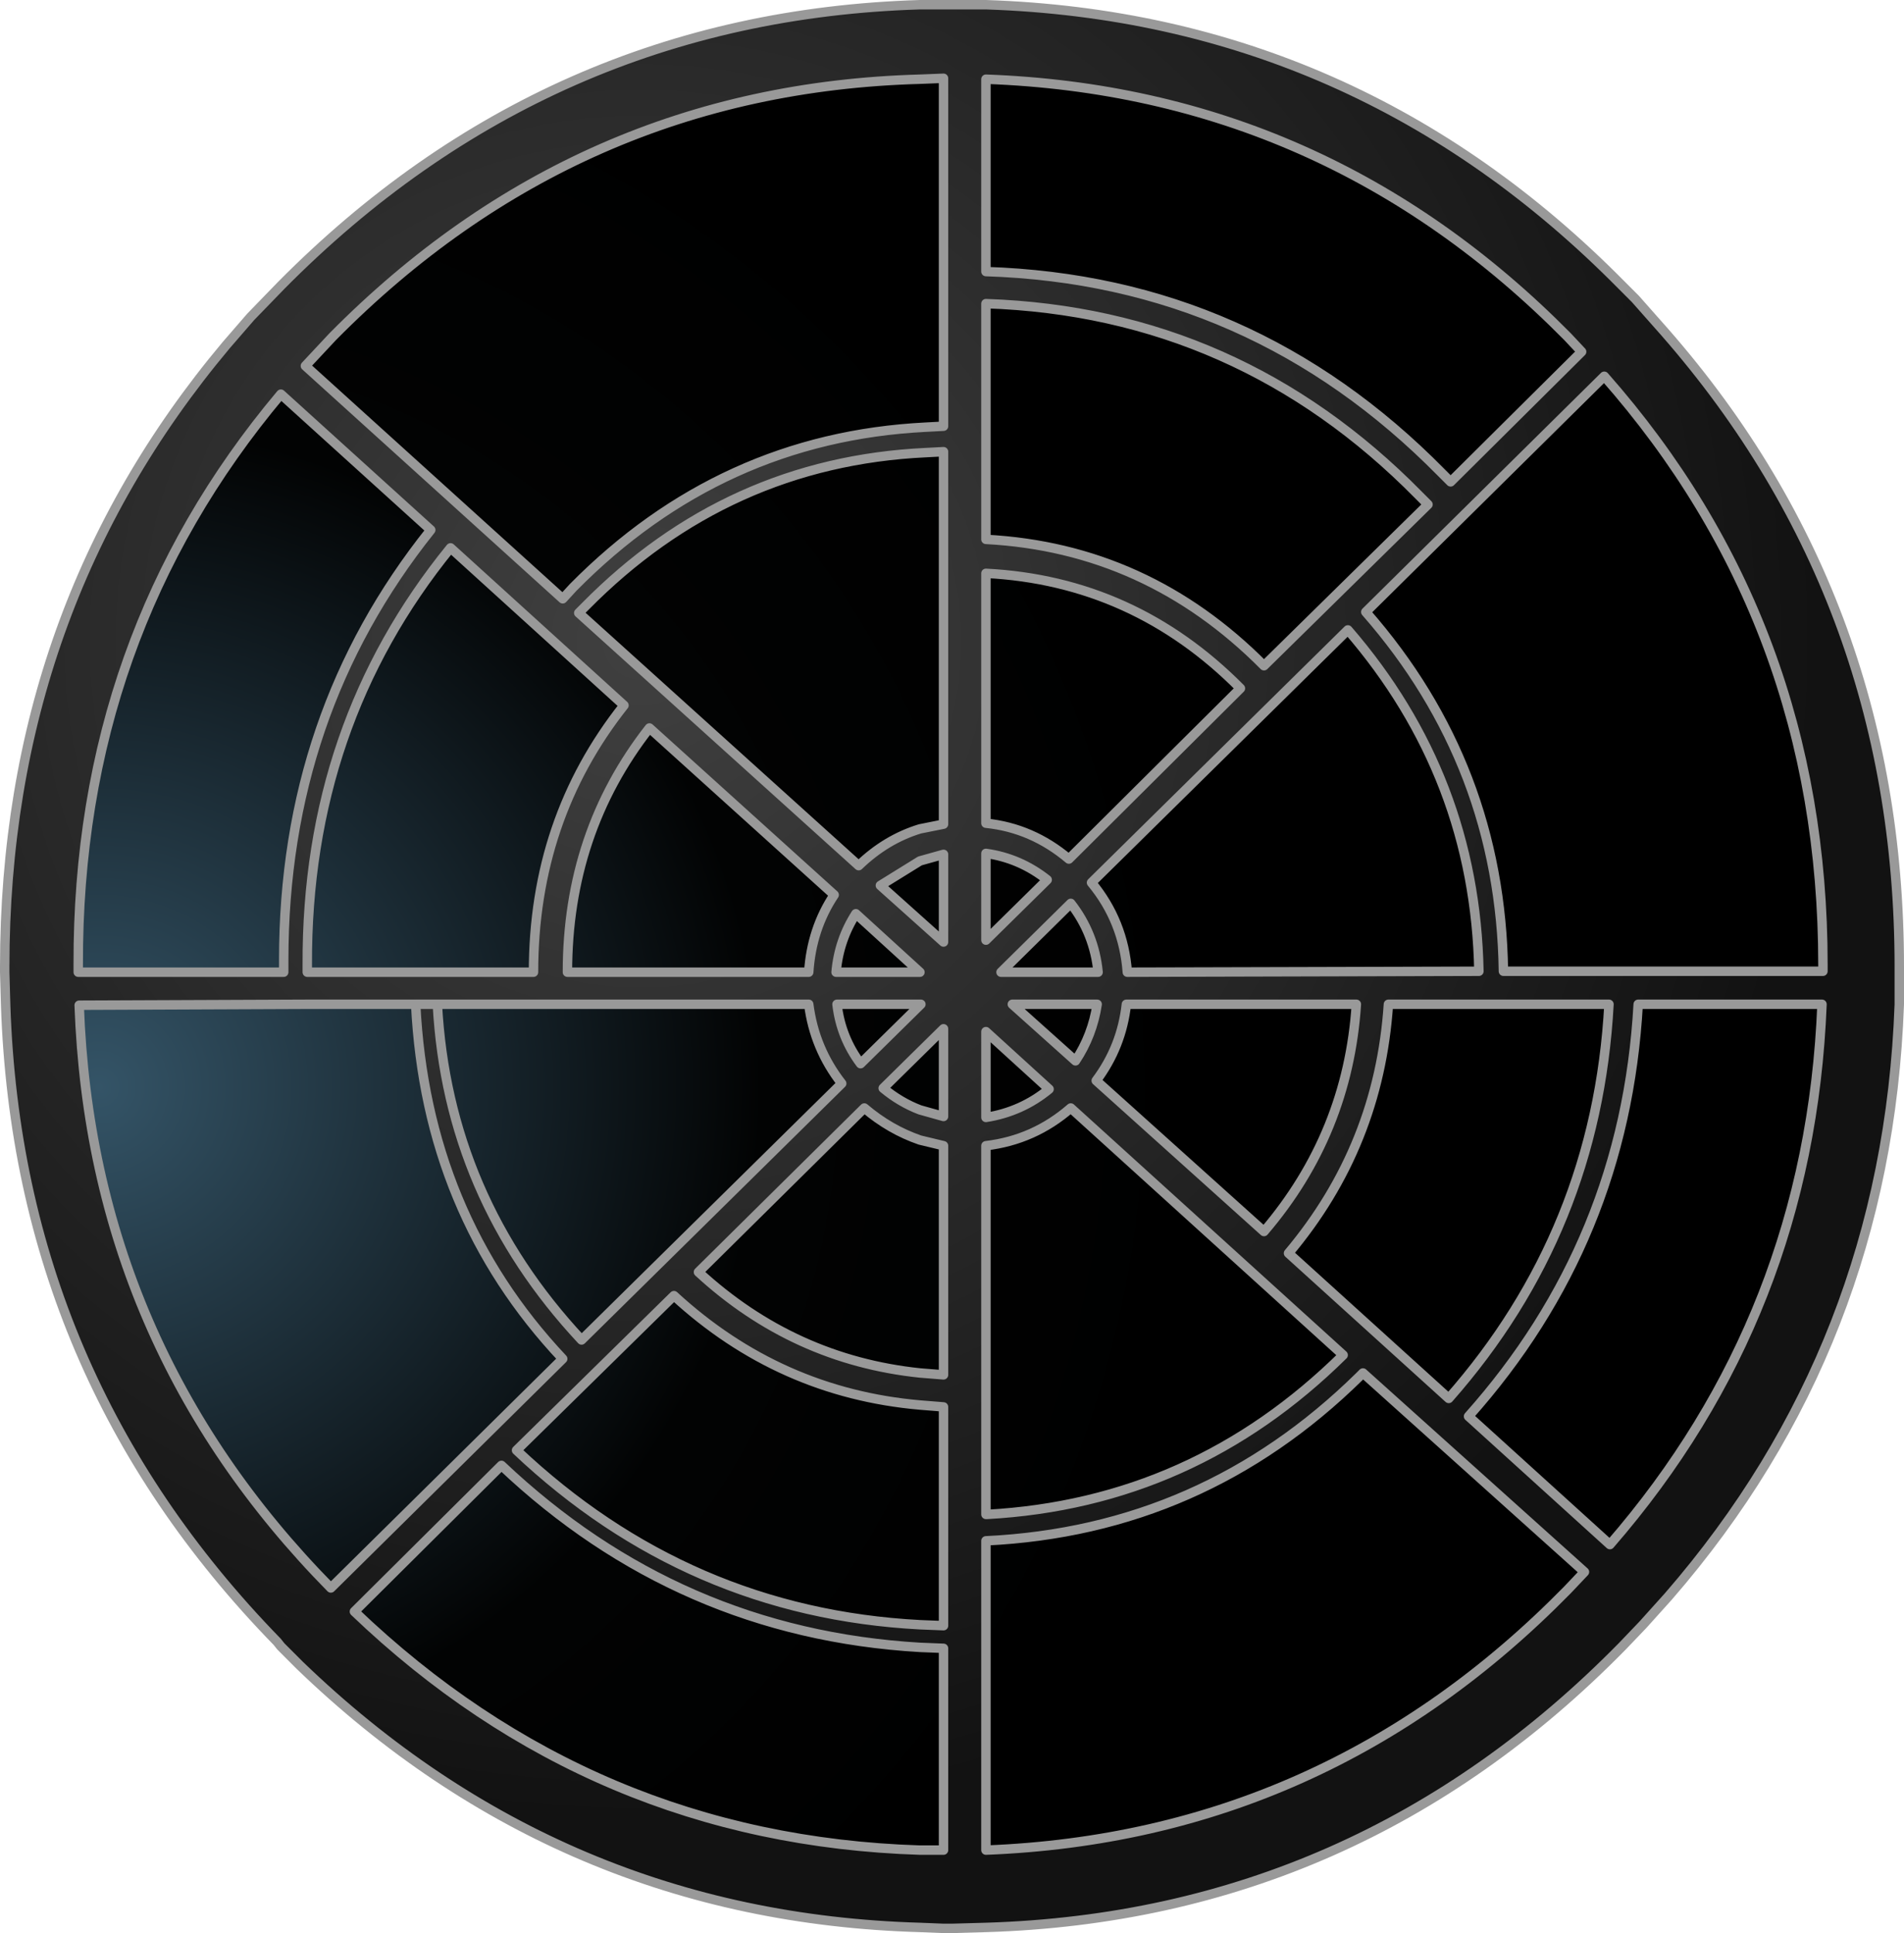 <?xml version="1.0" encoding="UTF-8" standalone="no"?>
<svg xmlns:xlink="http://www.w3.org/1999/xlink" height="102.5px" width="101.0px" xmlns="http://www.w3.org/2000/svg">
  <g transform="matrix(1.0, 0.0, 0.0, 1.0, 50.5, 51.25)">
    <path d="M32.65 -33.4 L33.4 -32.6 26.45 -25.7 25.95 -26.2 Q15.9 -36.4 1.8 -36.85 L1.8 -47.05 Q19.8 -46.4 32.65 -33.4 M1.8 -1.4 L1.8 -6.0 Q3.6 -5.75 5.05 -4.6 L1.8 -1.4 M6.2 -5.7 Q4.25 -7.35 1.8 -7.6 L1.8 -20.85 Q9.65 -20.45 15.3 -14.75 L6.2 -5.7 M1.8 -22.65 L1.8 -35.15 Q15.2 -34.7 24.75 -25.0 L25.25 -24.5 16.55 -15.95 Q10.35 -22.2 1.8 -22.65 M23.15 2.0 L34.85 2.0 Q34.2 14.0 26.35 22.9 L17.85 15.2 Q22.65 9.5 23.15 2.0 M21.95 -18.8 L34.6 -31.3 Q46.2 -18.15 46.2 -0.1 L46.2 0.25 29.25 0.25 Q29.1 -10.65 21.95 -18.8 M7.4 -4.45 L21.0 -17.85 Q27.75 -10.05 27.95 0.25 L9.3 0.3 Q9.1 -2.4 7.4 -4.45 M21.8 21.55 L33.55 32.1 32.65 33.05 Q19.8 46.15 1.8 46.85 L1.8 30.45 Q13.3 29.9 21.6 21.75 L21.8 21.55 M27.4 23.85 Q35.7 14.55 36.4 2.0 L46.15 2.0 Q45.5 18.45 34.9 30.65 L27.4 23.85 M6.55 5.0 L3.2 2.0 7.7 2.0 Q7.45 3.65 6.55 5.0 M9.25 2.0 L21.45 2.0 Q21.0 8.85 16.55 14.05 L7.65 6.05 Q9.0 4.25 9.25 2.0 M2.6 0.3 L6.3 -3.35 Q7.55 -1.75 7.75 0.3 L2.6 0.3 M1.8 8.0 L1.8 3.45 5.15 6.5 Q3.7 7.7 1.8 8.0 M6.3 7.5 L20.75 20.6 Q12.8 28.45 1.85 29.05 L1.8 29.05 1.8 9.5 Q4.35 9.2 6.3 7.5 M-1.4 -28.6 Q-12.25 -28.05 -20.1 -20.1 L-20.65 -19.5 -34.3 -31.85 -32.85 -33.4 Q-19.85 -46.55 -1.7 -47.05 L-0.45 -47.1 -0.45 -28.65 -1.4 -28.6 M-0.45 -27.3 L-0.45 -7.55 -1.7 -7.3 Q-3.5 -6.75 -4.95 -5.35 L-19.8 -18.75 -19.45 -19.1 Q-11.9 -26.75 -1.4 -27.25 L-0.45 -27.3 M-26.6 -22.2 L-17.4 -13.85 Q-22.2 -7.8 -22.2 0.3 L-34.2 0.3 -34.2 -0.1 Q-34.25 -12.8 -26.6 -22.2 M-35.45 -0.35 L-35.45 0.3 -46.35 0.3 -46.35 -0.1 Q-46.4 -17.5 -35.6 -30.35 L-27.65 -23.15 Q-35.45 -13.4 -35.45 -0.35 M-0.45 -5.95 L-0.45 -1.3 -3.8 -4.3 -1.7 -5.6 -0.45 -5.95 M-6.25 -3.8 Q-7.45 -2.0 -7.6 0.3 L-20.4 0.3 Q-20.4 -7.1 -16.05 -12.65 L-6.25 -3.8 M-4.85 5.15 Q-5.9 3.75 -6.1 2.0 L-1.65 2.0 -4.85 5.15 M-27.3 2.0 L-7.6 2.0 Q-7.3 4.35 -5.85 6.2 L-19.65 19.8 Q-26.75 12.2 -27.3 2.0 M-28.45 2.0 Q-27.9 13.1 -20.65 20.8 L-32.95 32.95 Q-45.65 20.05 -46.3 2.05 L-34.15 2.0 -32.65 2.0 -28.45 2.0 M-3.65 6.45 L-0.45 3.3 -0.45 7.95 -1.7 7.6 Q-2.75 7.2 -3.65 6.45 M-4.65 7.5 Q-3.3 8.65 -1.7 9.2 L-0.45 9.5 -0.45 21.65 -1.7 21.55 Q-8.4 20.85 -13.45 16.2 L-4.65 7.5 M-6.15 0.3 Q-6.0 -1.4 -5.1 -2.8 L-1.7 0.3 -6.15 0.3 M-1.7 23.25 L-0.45 23.35 -0.45 34.95 -1.7 34.9 Q-14.0 34.25 -23.1 25.65 L-14.75 17.45 Q-9.15 22.6 -1.7 23.25 M-23.9 26.45 Q-14.5 35.35 -1.7 36.1 L-0.45 36.15 -0.45 46.85 -1.7 46.85 Q-19.05 46.3 -31.7 34.2 L-23.9 26.45" fill="url(#gradient0)" fill-rule="evenodd" stroke="none"/>
    <path d="M1.8 -51.0 Q21.5 -50.35 35.55 -36.1 L36.25 -35.4 37.4 -34.1 Q50.25 -19.75 50.25 0.0 L50.25 0.25 50.25 2.0 Q49.6 20.05 38.0 33.4 L36.65 34.9 35.55 36.05 Q21.5 50.35 1.8 50.95 L0.0 51.0 -0.2 51.0 -0.45 51.0 -1.7 50.95 Q-20.75 50.4 -34.6 37.05 L-35.6 36.05 -35.8 35.8 Q-49.55 21.7 -50.2 2.05 L-50.25 0.3 -50.25 0.0 Q-50.25 -18.95 -38.5 -32.95 L-37.2 -34.45 -35.6 -36.1 Q-21.45 -50.4 -1.7 -51.0 L-0.45 -51.0 -0.2 -51.0 0.0 -51.0 1.8 -51.0 M32.65 -33.4 Q19.8 -46.4 1.8 -47.05 L1.8 -36.85 Q15.9 -36.4 25.95 -26.2 L26.45 -25.7 33.4 -32.6 32.65 -33.4 M1.8 -1.4 L5.05 -4.6 Q3.6 -5.75 1.8 -6.0 L1.8 -1.4 M6.2 -5.7 L15.3 -14.75 Q9.65 -20.45 1.8 -20.85 L1.8 -7.6 Q4.25 -7.35 6.2 -5.7 M1.8 -22.65 Q10.35 -22.2 16.55 -15.95 L25.25 -24.5 24.75 -25.0 Q15.2 -34.7 1.8 -35.15 L1.8 -22.65 M7.4 -4.45 Q9.1 -2.4 9.3 0.3 L27.95 0.25 Q27.75 -10.05 21.0 -17.85 L7.4 -4.45 M21.95 -18.8 Q29.1 -10.65 29.25 0.25 L46.2 0.25 46.2 -0.1 Q46.2 -18.15 34.6 -31.3 L21.95 -18.8 M23.15 2.0 Q22.65 9.5 17.85 15.2 L26.35 22.9 Q34.2 14.0 34.85 2.0 L23.15 2.0 M21.8 21.55 L21.6 21.75 Q13.3 29.9 1.8 30.45 L1.8 46.85 Q19.8 46.15 32.65 33.05 L33.55 32.1 21.8 21.55 M27.4 23.85 L34.9 30.65 Q45.5 18.45 46.15 2.0 L36.4 2.0 Q35.7 14.55 27.4 23.85 M-27.3 2.0 Q-26.75 12.2 -19.65 19.8 L-5.85 6.2 Q-7.3 4.35 -7.6 2.0 L-27.3 2.0 -28.45 2.0 -27.3 2.0 M-4.85 5.15 L-1.65 2.0 -6.1 2.0 Q-5.9 3.75 -4.85 5.15 M-6.25 -3.8 L-16.05 -12.65 Q-20.4 -7.1 -20.4 0.3 L-7.6 0.3 Q-7.45 -2.0 -6.25 -3.8 M-0.45 -5.95 L-1.7 -5.6 -3.8 -4.3 -0.45 -1.3 -0.45 -5.95 M-35.45 -0.35 Q-35.45 -13.4 -27.65 -23.15 L-35.6 -30.35 Q-46.4 -17.5 -46.35 -0.1 L-46.35 0.3 -35.45 0.3 -35.45 -0.35 M-26.6 -22.2 Q-34.25 -12.8 -34.2 -0.1 L-34.2 0.3 -22.2 0.3 Q-22.2 -7.8 -17.4 -13.85 L-26.6 -22.2 M-0.45 -27.3 L-1.4 -27.25 Q-11.9 -26.75 -19.45 -19.1 L-19.8 -18.75 -4.95 -5.35 Q-3.5 -6.75 -1.7 -7.3 L-0.45 -7.55 -0.45 -27.3 M-1.4 -28.6 L-0.45 -28.65 -0.45 -47.1 -1.7 -47.05 Q-19.85 -46.55 -32.85 -33.4 L-34.3 -31.85 -20.65 -19.5 -20.1 -20.1 Q-12.25 -28.05 -1.4 -28.6 M6.3 7.5 Q4.35 9.2 1.8 9.5 L1.8 29.05 1.85 29.05 Q12.8 28.45 20.75 20.6 L6.3 7.5 M1.8 8.0 Q3.7 7.7 5.15 6.5 L1.8 3.45 1.8 8.0 M2.6 0.3 L7.75 0.3 Q7.55 -1.75 6.3 -3.35 L2.6 0.3 M9.25 2.0 Q9.0 4.25 7.65 6.05 L16.55 14.05 Q21.0 8.85 21.45 2.0 L9.25 2.0 M6.55 5.0 Q7.45 3.65 7.7 2.0 L3.2 2.0 6.55 5.0 M-3.65 6.45 Q-2.75 7.2 -1.7 7.6 L-0.45 7.95 -0.45 3.3 -3.65 6.45 M-28.45 2.0 L-32.65 2.0 -34.15 2.0 -46.3 2.05 Q-45.65 20.05 -32.95 32.95 L-20.65 20.8 Q-27.9 13.1 -28.45 2.0 M-4.65 7.5 L-13.45 16.2 Q-8.4 20.85 -1.7 21.55 L-0.45 21.65 -0.45 9.5 -1.7 9.2 Q-3.3 8.65 -4.65 7.5 M-6.15 0.3 L-1.7 0.3 -5.1 -2.8 Q-6.0 -1.4 -6.15 0.3 M-1.7 23.25 Q-9.15 22.6 -14.75 17.45 L-23.1 25.65 Q-14.0 34.25 -1.7 34.9 L-0.45 34.95 -0.45 23.35 -1.7 23.25 M-23.9 26.45 L-31.7 34.2 Q-19.05 46.3 -1.7 46.85 L-0.45 46.85 -0.45 36.15 -1.7 36.1 Q-14.5 35.35 -23.9 26.45" fill="url(#gradient1)" fill-rule="evenodd" stroke="none"/>
    <path d="M1.8 -51.0 Q21.5 -50.35 35.55 -36.1 L36.25 -35.4 37.4 -34.1 Q50.25 -19.75 50.25 0.0 L50.25 0.25 50.25 2.0 Q49.6 20.05 38.0 33.4 L36.65 34.9 35.55 36.05 Q21.5 50.35 1.8 50.95 L0.0 51.0 -0.2 51.0 -0.45 51.0 -1.7 50.95 Q-20.75 50.4 -34.6 37.05 L-35.6 36.05 -35.8 35.8 Q-49.55 21.7 -50.2 2.05 L-50.25 0.3 -50.25 0.0 Q-50.25 -18.95 -38.5 -32.95 L-37.2 -34.45 -35.6 -36.1 Q-21.45 -50.4 -1.7 -51.0 L-0.45 -51.0 -0.2 -51.0 0.0 -51.0 1.8 -51.0 M32.65 -33.4 Q19.8 -46.4 1.8 -47.05 L1.8 -36.85 Q15.9 -36.4 25.95 -26.2 L26.45 -25.7 33.4 -32.6 32.65 -33.4 M1.8 -1.4 L1.8 -6.0 Q3.6 -5.75 5.05 -4.6 L1.8 -1.4 M6.2 -5.7 L15.3 -14.75 Q9.65 -20.45 1.8 -20.85 L1.8 -7.6 Q4.25 -7.35 6.2 -5.7 M1.8 -22.65 L1.8 -35.15 Q15.2 -34.7 24.75 -25.0 L25.25 -24.5 16.55 -15.95 Q10.35 -22.2 1.8 -22.65 M7.4 -4.45 Q9.1 -2.4 9.3 0.3 L27.95 0.25 Q27.75 -10.05 21.0 -17.85 L7.4 -4.45 M21.95 -18.8 Q29.1 -10.65 29.25 0.25 L46.2 0.25 46.2 -0.1 Q46.2 -18.15 34.6 -31.3 L21.95 -18.8 M23.15 2.0 Q22.65 9.5 17.85 15.2 L26.35 22.9 Q34.2 14.0 34.85 2.0 L23.15 2.0 M21.8 21.55 L33.55 32.1 32.65 33.05 Q19.8 46.15 1.8 46.85 L1.8 30.45 Q13.3 29.9 21.6 21.75 L21.8 21.55 M27.4 23.85 L34.9 30.65 Q45.5 18.45 46.15 2.0 L36.4 2.0 Q35.7 14.55 27.4 23.85 M6.55 5.0 L3.2 2.0 7.7 2.0 Q7.45 3.65 6.55 5.0 M9.25 2.0 L21.45 2.0 Q21.0 8.85 16.55 14.05 L7.65 6.05 Q9.0 4.25 9.25 2.0 M2.6 0.3 L6.3 -3.35 Q7.55 -1.75 7.75 0.3 L2.6 0.3 M1.8 8.0 L1.8 3.45 5.15 6.5 Q3.7 7.7 1.8 8.0 M6.3 7.5 L20.75 20.6 Q12.8 28.45 1.85 29.05 L1.8 29.05 1.8 9.5 Q4.35 9.2 6.3 7.5 M-1.4 -28.6 Q-12.25 -28.05 -20.1 -20.1 L-20.65 -19.5 -34.3 -31.85 -32.85 -33.4 Q-19.85 -46.55 -1.7 -47.05 L-0.45 -47.1 -0.45 -28.65 -1.4 -28.6 M-0.45 -27.3 L-0.45 -7.55 -1.7 -7.3 Q-3.5 -6.75 -4.95 -5.35 L-19.8 -18.75 -19.45 -19.1 Q-11.9 -26.75 -1.4 -27.25 L-0.45 -27.3 M-26.6 -22.2 L-17.4 -13.85 Q-22.2 -7.8 -22.2 0.3 L-34.2 0.3 -34.2 -0.1 Q-34.25 -12.8 -26.6 -22.2 M-35.45 -0.35 L-35.45 0.3 -46.35 0.3 -46.35 -0.1 Q-46.4 -17.5 -35.6 -30.35 L-27.65 -23.15 Q-35.45 -13.4 -35.45 -0.35 M-0.45 -5.95 L-0.45 -1.3 -3.8 -4.3 -1.7 -5.6 -0.45 -5.95 M-6.25 -3.8 Q-7.45 -2.0 -7.6 0.3 L-20.4 0.3 Q-20.4 -7.1 -16.05 -12.65 L-6.25 -3.8 M-4.85 5.15 Q-5.9 3.75 -6.1 2.0 L-1.65 2.0 -4.85 5.15 M-27.3 2.0 L-7.6 2.0 Q-7.3 4.35 -5.85 6.2 L-19.65 19.8 Q-26.75 12.2 -27.3 2.0 L-28.45 2.0 Q-27.9 13.1 -20.65 20.8 L-32.95 32.95 Q-45.65 20.05 -46.3 2.05 L-34.15 2.0 -32.65 2.0 -28.45 2.0 M-3.65 6.45 L-0.45 3.3 -0.45 7.95 -1.7 7.6 Q-2.75 7.2 -3.65 6.45 M-4.65 7.5 L-13.45 16.2 Q-8.4 20.85 -1.7 21.55 L-0.45 21.65 -0.45 9.5 -1.7 9.2 Q-3.3 8.65 -4.65 7.5 M-6.15 0.3 Q-6.0 -1.4 -5.1 -2.8 L-1.7 0.3 -6.15 0.3 M-1.7 23.25 Q-9.15 22.6 -14.75 17.45 L-23.1 25.65 Q-14.0 34.25 -1.7 34.9 L-0.45 34.95 -0.45 23.35 -1.7 23.25 M-23.9 26.45 Q-14.5 35.35 -1.7 36.1 L-0.45 36.15 -0.45 46.85 -1.7 46.85 Q-19.05 46.3 -31.7 34.2 L-23.9 26.45" fill="none" stroke="#999999" stroke-linecap="round" stroke-linejoin="round" stroke-width="0.5"/>
  </g>
  <defs>
    <radialGradient cx="0" cy="0" gradientTransform="matrix(0.113, 0.0, 0.0, 0.113, -45.25, 6.4)" gradientUnits="userSpaceOnUse" id="gradient0" r="819.2" spreadMethod="pad">
      <stop offset="0.0" stop-color="#345467"/>
      <stop offset="0.38" stop-color="#020303"/>
      <stop offset="0.643" stop-color="#000000"/>
    </radialGradient>
    <radialGradient cx="0" cy="0" gradientTransform="matrix(0.091, 0.0, 0.0, 0.091, -16.5, -17.25)" gradientUnits="userSpaceOnUse" id="gradient1" r="819.2" spreadMethod="pad">
      <stop offset="0.0" stop-color="#404040"/>
      <stop offset="0.839" stop-color="#121212"/>
    </radialGradient>
  </defs>
</svg>
